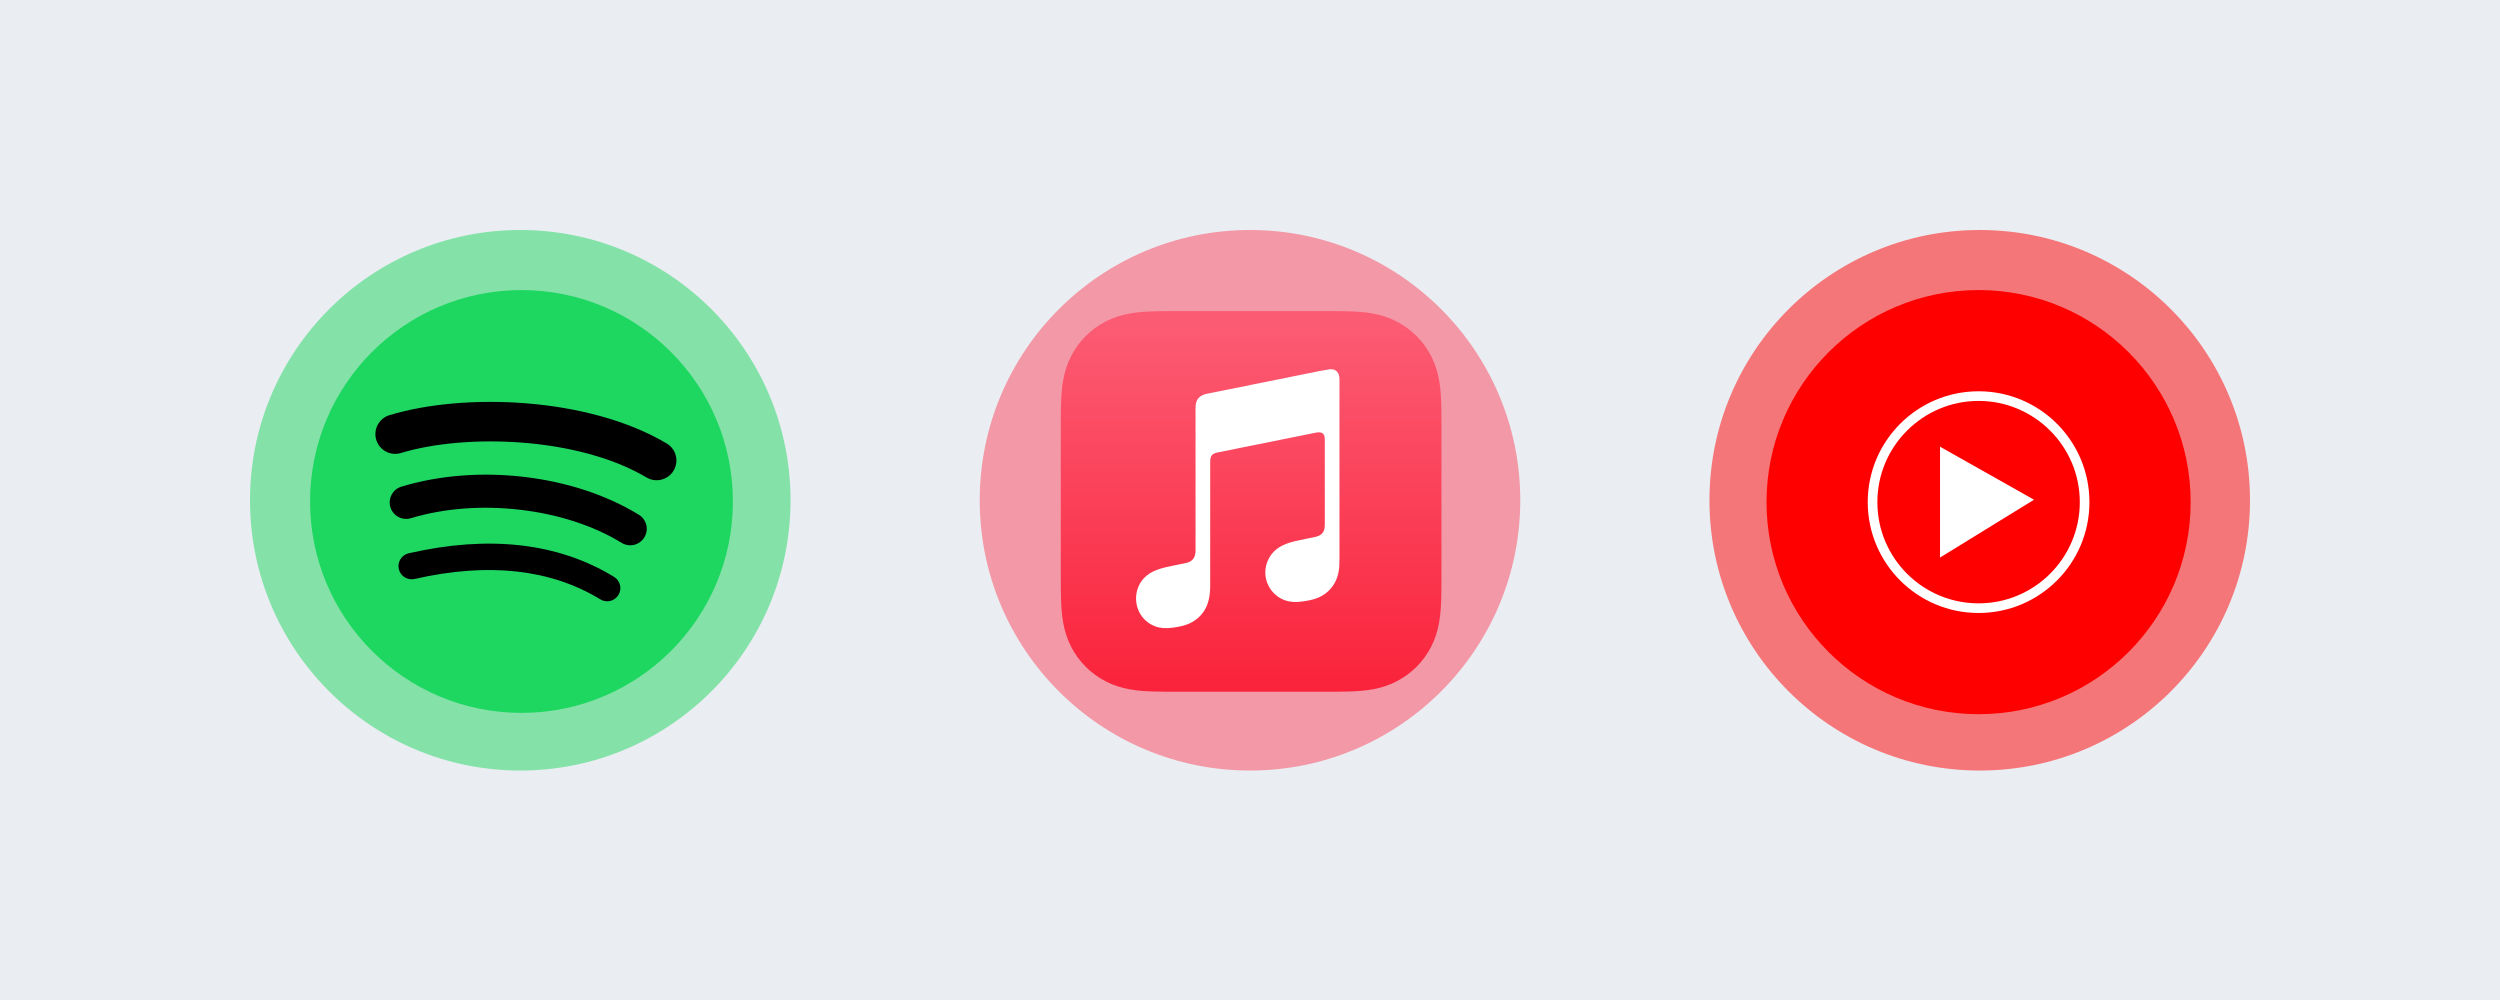 <svg width="1000" height="400" viewBox="0 0 1000 400" fill="none" xmlns="http://www.w3.org/2000/svg">
<rect width="1000" height="400" fill="#EAEDF2"/>
<g opacity="0.5" filter="url(#filter0_f_203_311)">
<circle cx="208.108" cy="200.108" r="108.108" fill="#1ED760"/>
</g>
<circle cx="208.596" cy="200.57" r="73.719" fill="black"/>
<path d="M208.592 116.024C161.887 116.024 124.024 153.887 124.024 200.591C124.024 247.298 161.887 285.157 208.592 285.157C255.301 285.157 293.16 247.298 293.16 200.591C293.16 153.89 255.301 116.028 208.591 116.028L208.592 116.024ZM247.374 237.994C245.859 240.478 242.607 241.266 240.123 239.741C220.268 227.613 195.272 224.866 165.835 231.591C162.998 232.238 160.17 230.46 159.524 227.623C158.875 224.785 160.645 221.957 163.489 221.311C195.703 213.948 223.335 217.12 245.627 230.743C248.111 232.268 248.899 235.51 247.374 237.994ZM257.725 214.964C255.816 218.07 251.757 219.049 248.656 217.141C225.925 203.165 191.274 199.119 164.387 207.28C160.9 208.334 157.217 206.368 156.158 202.888C155.108 199.401 157.074 195.725 160.555 194.664C191.268 185.345 229.449 189.859 255.554 205.901C258.654 207.81 259.633 211.868 257.725 214.964ZM258.613 190.986C231.358 174.798 186.389 173.309 160.366 181.207C156.188 182.474 151.768 180.115 150.502 175.937C149.236 171.756 151.593 167.34 155.775 166.069C185.647 157.001 235.306 158.753 266.686 177.382C270.453 179.613 271.685 184.467 269.453 188.22C267.231 191.979 262.364 193.218 258.617 190.986H258.613Z" fill="#1ED760"/>
<g opacity="0.5" filter="url(#filter1_f_203_311)">
<circle cx="500" cy="200.108" r="108.108" fill="#FB435B"/>
</g>
<path fill-rule="evenodd" clip-rule="evenodd" d="M576.59 172.062C576.59 170.244 576.59 168.425 576.582 166.606C576.573 165.075 576.556 163.544 576.514 162.013C576.425 158.676 576.227 155.313 575.634 152.014C575.034 148.664 574.048 145.547 572.5 142.502C570.978 139.511 568.99 136.779 566.617 134.406C564.244 132.033 561.507 130.045 558.517 128.523C555.476 126.975 552.359 125.993 549.013 125.389C545.714 124.796 542.347 124.598 539.01 124.509C537.479 124.466 535.948 124.45 534.417 124.441C532.598 124.433 530.779 124.433 528.961 124.433H471.954C470.135 124.433 468.316 124.433 466.498 124.441C464.967 124.45 463.435 124.466 461.904 124.509C458.567 124.602 455.2 124.796 451.901 125.393C448.551 125.993 445.438 126.979 442.397 128.527C439.407 130.05 436.67 132.037 434.298 134.41C431.925 136.783 429.937 139.515 428.414 142.506C426.866 145.551 425.881 148.668 425.28 152.018C424.688 155.317 424.489 158.684 424.4 162.017C424.358 163.548 424.341 165.079 424.333 166.61C424.324 168.425 424.324 170.244 424.324 172.062V229.065C424.324 230.884 424.324 232.702 424.333 234.521C424.341 236.052 424.358 237.583 424.4 239.114C424.489 242.452 424.688 245.814 425.28 249.113C425.881 252.463 426.866 255.58 428.414 258.626C429.937 261.616 431.925 264.348 434.298 266.721C436.67 269.094 439.407 271.082 442.397 272.604C445.438 274.152 448.556 275.134 451.901 275.739C455.2 276.331 458.567 276.53 461.904 276.618C463.435 276.661 464.967 276.678 466.498 276.686C468.316 276.699 470.135 276.694 471.954 276.694H528.956C530.775 276.694 532.594 276.694 534.413 276.686C535.944 276.678 537.475 276.661 539.006 276.618C542.343 276.53 545.71 276.331 549.009 275.739C552.359 275.138 555.472 274.152 558.513 272.604C561.503 271.082 564.24 269.094 566.613 266.721C568.985 264.348 570.973 261.616 572.496 258.626C574.044 255.58 575.03 252.463 575.63 249.113C576.222 245.814 576.421 242.447 576.51 239.114C576.552 237.583 576.569 236.052 576.578 234.521C576.59 232.702 576.586 230.884 576.586 229.065V172.062H576.59Z" fill="url(#paint0_linear_203_311)"/>
<path fill-rule="evenodd" clip-rule="evenodd" d="M531.968 147.695C531.6 147.729 528.331 148.309 527.938 148.389L482.681 157.521L482.664 157.525C481.484 157.775 480.557 158.193 479.843 158.794C478.98 159.517 478.502 160.541 478.32 161.733C478.282 161.987 478.218 162.503 478.218 163.265C478.218 163.265 478.218 209.503 478.218 219.908C478.218 221.231 478.113 222.517 477.216 223.613C476.319 224.708 475.211 225.038 473.913 225.3C472.927 225.499 471.942 225.698 470.956 225.897C467.217 226.65 464.785 227.161 462.582 228.016C460.475 228.832 458.898 229.873 457.641 231.192C455.15 233.802 454.139 237.342 454.486 240.658C454.782 243.488 456.055 246.195 458.242 248.195C459.718 249.549 461.562 250.576 463.736 251.012C465.991 251.465 468.393 251.308 471.904 250.598C473.773 250.221 475.524 249.633 477.191 248.648C478.84 247.675 480.253 246.376 481.357 244.795C482.465 243.208 483.18 241.445 483.573 239.571C483.979 237.638 484.076 235.891 484.076 233.963V184.836C484.076 182.205 484.821 181.511 486.944 180.995C486.944 180.995 524.562 173.407 526.318 173.065C528.767 172.595 529.921 173.293 529.921 175.86V209.397C529.921 210.725 529.909 212.07 529.003 213.17C528.107 214.265 526.999 214.595 525.7 214.857C524.715 215.056 523.729 215.255 522.744 215.454C519.005 216.207 516.573 216.718 514.369 217.573C512.263 218.389 510.685 219.43 509.429 220.749C506.938 223.359 505.838 226.899 506.185 230.215C506.481 233.045 507.843 235.752 510.029 237.752C511.506 239.106 513.35 240.104 515.524 240.544C517.778 240.996 520.18 240.836 523.691 240.129C525.561 239.753 527.312 239.19 528.978 238.205C530.628 237.232 532.04 235.934 533.144 234.352C534.252 232.766 534.967 231.002 535.361 229.128C535.767 227.195 535.784 225.448 535.784 223.52V151.697C535.792 149.091 534.417 147.484 531.968 147.695Z" fill="white"/>
<g opacity="0.5" filter="url(#filter2_f_203_311)">
<circle cx="791.892" cy="200.108" r="108.108" fill="#FF0000"/>
</g>
<path d="M791.434 285.679C838.283 285.679 876.261 247.7 876.261 200.852C876.261 154.003 838.283 116.024 791.434 116.024C744.585 116.024 706.607 154.003 706.607 200.852C706.607 247.7 744.585 285.679 791.434 285.679Z" fill="#FF0000"/>
<path d="M791.434 160.366C813.701 160.366 831.92 178.488 831.92 200.851C831.92 223.215 813.797 241.337 791.434 241.337C769.07 241.337 750.948 223.215 750.948 200.851C750.948 178.488 769.167 160.366 791.434 160.366ZM791.434 156.51C766.95 156.51 747.092 176.367 747.092 200.851C747.092 225.336 766.95 245.193 791.434 245.193C815.918 245.193 835.775 225.336 835.775 200.851C835.775 176.367 815.918 156.51 791.434 156.51Z" fill="white"/>
<path d="M776.011 223.022L813.605 199.887L776.011 178.681V223.022Z" fill="white"/>
<defs>
<filter id="filter0_f_203_311" x="39.94" y="31.94" width="336.336" height="336.336" filterUnits="userSpaceOnUse" color-interpolation-filters="sRGB">
<feFlood flood-opacity="0" result="BackgroundImageFix"/>
<feBlend mode="normal" in="SourceGraphic" in2="BackgroundImageFix" result="shape"/>
<feGaussianBlur stdDeviation="30.03" result="effect1_foregroundBlur_203_311"/>
</filter>
<filter id="filter1_f_203_311" x="331.832" y="31.94" width="336.336" height="336.336" filterUnits="userSpaceOnUse" color-interpolation-filters="sRGB">
<feFlood flood-opacity="0" result="BackgroundImageFix"/>
<feBlend mode="normal" in="SourceGraphic" in2="BackgroundImageFix" result="shape"/>
<feGaussianBlur stdDeviation="30.03" result="effect1_foregroundBlur_203_311"/>
</filter>
<filter id="filter2_f_203_311" x="623.724" y="31.94" width="336.336" height="336.336" filterUnits="userSpaceOnUse" color-interpolation-filters="sRGB">
<feFlood flood-opacity="0" result="BackgroundImageFix"/>
<feBlend mode="normal" in="SourceGraphic" in2="BackgroundImageFix" result="shape"/>
<feGaussianBlur stdDeviation="30.03" result="effect1_foregroundBlur_203_311"/>
</filter>
<linearGradient id="paint0_linear_203_311" x1="500.457" y1="276.109" x2="500.457" y2="127.714" gradientUnits="userSpaceOnUse">
<stop stop-color="#FA233B"/>
<stop offset="1" stop-color="#FB5C74"/>
</linearGradient>
</defs>
</svg>
